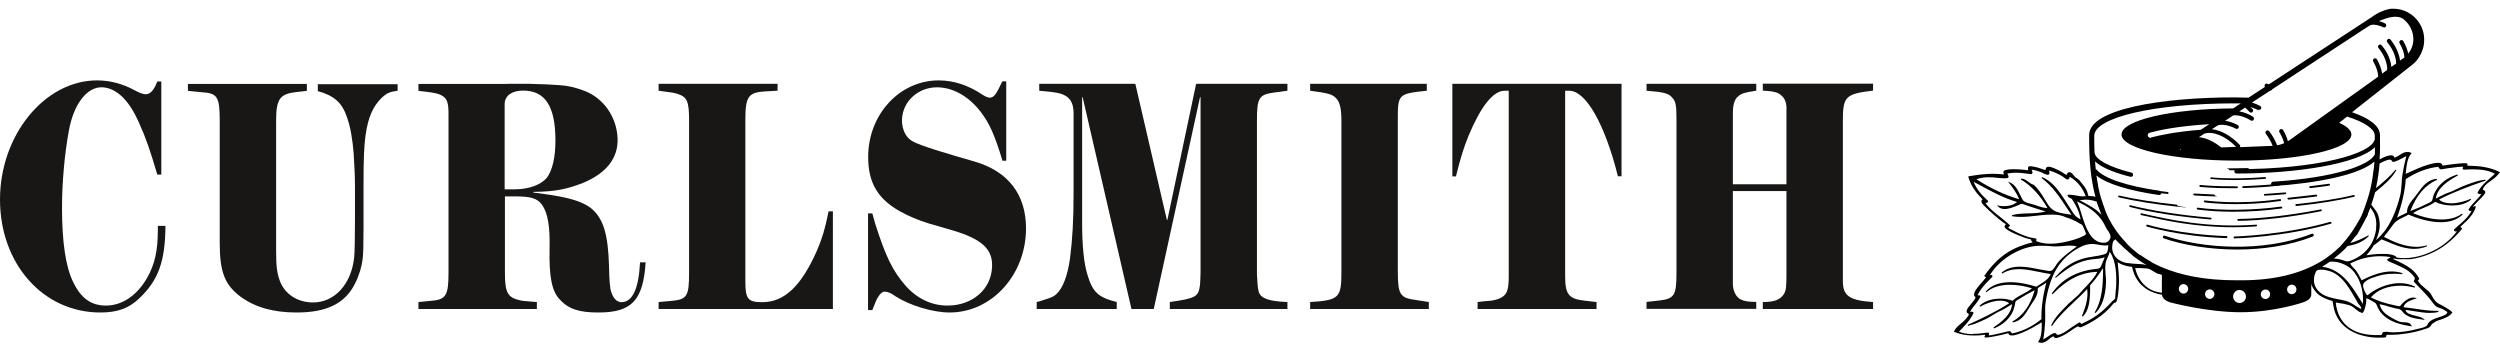 <svg width="192" height="27" viewBox="0 0 192 27" fill="none" xmlns="http://www.w3.org/2000/svg">
<g clip-path="url(#clip0_2451_4507)">
<path d="M172.673 8.065C172.611 8.002 172.509 8.012 172.447 8.075C172.386 8.148 172.396 8.253 172.468 8.305C172.57 8.399 172.673 8.493 172.765 8.597C172.796 8.628 172.837 8.649 172.878 8.649C172.919 8.649 172.96 8.639 172.991 8.608C173.053 8.545 173.063 8.441 172.991 8.378C172.889 8.263 172.776 8.159 172.673 8.065Z" fill="black"></path>
<path d="M174.141 6.842L174.233 6.926C174.233 6.926 174.305 6.968 174.336 6.968C174.377 6.968 174.428 6.947 174.459 6.915C174.52 6.853 174.51 6.748 174.459 6.686L174.377 6.613C174.315 6.55 174.284 6.529 174.171 6.446C174.099 6.393 173.997 6.414 173.946 6.487C173.894 6.56 173.915 6.665 173.987 6.717C174.079 6.78 174.099 6.801 174.151 6.853L174.141 6.842Z" fill="black"></path>
<path d="M171.246 13.077H171.39C171.811 13.077 172.232 13.077 172.642 13.056C172.683 13.056 172.714 13.024 172.714 12.983C172.714 12.941 172.683 12.91 172.642 12.91C172.18 12.92 171.718 12.931 171.246 12.931C170.774 12.931 171.175 12.962 171.175 13.004C171.175 13.045 171.205 13.077 171.246 13.077Z" fill="black"></path>
<path d="M168.71 16.011C168.71 16.011 168.731 16.084 168.772 16.095C169.573 16.199 170.527 16.262 171.513 16.262C172.744 16.262 174.048 16.178 175.218 16.011C175.259 16.011 175.279 15.97 175.279 15.928C175.279 15.886 175.238 15.865 175.197 15.865C173.083 16.158 170.568 16.189 168.782 15.949C168.741 15.949 168.71 15.97 168.7 16.011H168.71Z" fill="black"></path>
<path d="M162.676 15.072C162.676 15.072 162.676 15.145 162.727 15.155C163.836 15.427 165.488 15.688 167.161 15.865C168.834 16.043 167.223 15.834 167.233 15.803C167.233 15.761 167.212 15.73 167.171 15.719C165.498 15.542 163.856 15.281 162.758 15.02C162.717 15.02 162.686 15.03 162.676 15.072Z" fill="black"></path>
<path d="M173.863 14.967C173.863 14.967 173.894 15.03 173.935 15.03C174.459 14.998 174.982 14.967 175.516 14.915C175.557 14.915 175.588 14.873 175.577 14.841C175.577 14.8 175.547 14.768 175.506 14.779C174.982 14.821 174.448 14.862 173.935 14.894C173.894 14.894 173.863 14.925 173.874 14.967H173.863Z" fill="black"></path>
<path d="M168.506 15.009C169.009 15.04 169.522 15.072 170.025 15.082C170.528 15.092 170.097 15.051 170.097 15.009C170.097 14.967 170.066 14.936 170.025 14.936C169.522 14.915 169.019 14.894 168.516 14.863C168.475 14.863 168.444 14.894 168.444 14.925C168.444 14.967 168.475 14.999 168.506 14.999V15.009Z" fill="black"></path>
<path d="M171.831 16.889C171.831 16.889 171.862 16.962 171.903 16.962C173.668 16.941 175.926 16.68 178.256 16.221C178.297 16.221 178.318 16.179 178.308 16.137C178.308 16.095 178.267 16.074 178.226 16.085C175.906 16.534 173.658 16.795 171.893 16.816C171.852 16.816 171.821 16.847 171.821 16.889H171.831Z" fill="black"></path>
<path d="M169.779 16.857C169.779 16.857 169.85 16.826 169.85 16.795C169.85 16.753 169.83 16.721 169.789 16.721C167.438 16.523 165.18 16.168 163.61 15.761C163.569 15.761 163.538 15.771 163.528 15.813C163.528 15.855 163.528 15.886 163.579 15.896C165.16 16.314 167.428 16.659 169.789 16.857H169.779Z" fill="black"></path>
<path d="M173.278 17.39C173.278 17.39 173.35 17.349 173.34 17.317C173.34 17.276 173.309 17.244 173.268 17.255C169.532 17.526 166.555 16.858 164.585 16.409L164.462 16.377C164.462 16.377 164.39 16.398 164.379 16.43C164.379 16.471 164.4 16.503 164.431 16.513L164.554 16.544C166.217 16.921 168.588 17.453 171.533 17.453C172.098 17.453 172.673 17.432 173.278 17.39Z" fill="black"></path>
<path d="M177.538 17.954C173.802 19.437 169.07 19.071 166.247 18.1C166.186 18.079 166.135 18.11 166.114 18.173C166.093 18.236 166.114 18.288 166.186 18.309C167.674 18.821 169.696 19.165 171.821 19.165C173.771 19.165 175.814 18.873 177.63 18.163C177.682 18.142 177.712 18.079 177.692 18.017C177.671 17.964 177.61 17.933 177.548 17.954H177.538Z" fill="black"></path>
<path d="M169.819 13.745C169.819 13.745 170.446 13.829 171.585 13.829C172.221 13.829 173.022 13.808 173.966 13.735C174.007 13.735 174.038 13.693 174.028 13.662C174.028 13.62 173.987 13.589 173.956 13.599C171.308 13.808 169.85 13.62 169.83 13.62C169.789 13.62 169.758 13.641 169.748 13.683C169.748 13.725 169.768 13.756 169.809 13.766V13.745H169.819Z" fill="black"></path>
<path d="M152.473 25.734C152.473 25.734 152.391 25.839 152.412 25.88C152.432 25.922 152.483 25.922 152.524 25.922H152.586C152.75 25.901 152.925 25.88 153.14 25.839C153.469 25.776 153.807 25.703 154.126 25.619L154.239 25.588C154.239 25.588 154.259 25.661 154.29 25.692C154.331 25.745 154.413 25.765 154.516 25.765C154.741 25.765 155.131 25.64 155.624 25.41C155.901 25.285 156.158 25.128 156.415 24.982C156.548 24.909 156.671 24.826 156.805 24.753V24.993C156.805 25.431 156.784 25.891 156.548 26.225L156.517 26.267L156.568 26.288C156.64 26.308 156.712 26.329 156.774 26.329C157.01 26.329 157.195 26.183 157.379 26.037C157.482 25.953 157.585 25.87 157.698 25.818C157.728 25.901 157.8 25.953 157.893 25.964C158.077 25.964 158.519 25.734 158.683 25.64C158.796 25.567 158.909 25.494 159.011 25.421C159.196 25.296 159.381 25.16 159.576 25.066H159.596C159.596 25.066 159.637 25.076 159.658 25.097C159.678 25.118 159.709 25.139 159.761 25.139C159.802 25.139 159.843 25.128 159.904 25.097C160.12 25.003 160.335 24.899 160.53 24.784C160.931 24.564 161.3 24.303 161.618 24.032C161.783 23.896 161.937 23.739 162.08 23.593C162.101 23.572 162.132 23.531 162.162 23.489C162.234 23.395 162.357 23.238 162.44 23.238H162.481C162.481 23.238 162.676 23.238 162.737 21.703C162.758 21.296 162.665 20.419 162.635 20.137C162.727 20.199 162.891 20.293 163.117 20.366C163.404 20.46 163.651 20.492 163.733 20.492C163.753 20.554 163.805 20.721 163.825 20.805C164.123 21.808 164.913 22.455 166.042 22.633C166.073 22.946 166.34 23.102 166.648 23.217C166.648 23.217 169.47 23.98 172.088 23.98C174.705 23.98 176.891 23.217 176.891 23.217C177.22 23.092 177.507 22.935 177.507 22.591V21.797C177.548 21.964 177.651 22.204 177.938 22.507C178.068 22.646 178.253 22.772 178.493 22.883C178.79 23.029 179.057 23.092 179.139 23.113C179.139 23.175 179.191 23.363 179.201 23.468C179.488 25.285 181.202 25.933 182.711 25.933C182.845 25.933 182.978 25.933 183.111 25.922C183.245 25.922 183.265 25.87 183.265 25.797C183.265 25.765 183.265 25.745 183.306 25.713H183.696C184.004 25.713 184.312 25.682 184.61 25.64C185.185 25.567 185.688 25.452 186.16 25.296C186.18 25.296 186.201 25.285 186.232 25.275C186.304 25.254 186.375 25.222 186.447 25.201C186.683 25.108 186.724 24.951 186.724 24.951C186.909 24.721 187.268 24.606 187.268 24.606C187.73 24.46 187.966 24.335 188.028 24.293C188.141 24.22 188.243 24.136 188.326 24.021L188.346 24.001L188.326 23.98C188.326 23.98 188.295 23.938 188.285 23.927C188.12 23.771 187.628 23.499 187.494 23.426C187.309 23.343 187.145 23.249 187.012 23.092C186.93 22.998 186.868 22.894 186.806 22.779C186.735 22.643 186.653 22.497 186.519 22.371C186.437 22.298 186.355 22.225 186.273 22.163C186.16 22.069 186.047 21.975 185.934 21.87C185.831 21.766 185.749 21.661 185.688 21.546C185.688 21.536 185.708 21.515 185.729 21.505C185.76 21.473 185.79 21.452 185.79 21.4C185.79 21.369 185.79 21.348 185.76 21.327C185.626 21.087 185.431 20.857 185.195 20.669C184.815 20.366 184.364 20.157 183.933 19.959L183.789 19.896C183.789 19.896 183.83 19.865 183.861 19.855C183.933 19.865 184.025 19.886 184.117 19.907H185.154C186.067 19.761 186.878 19.447 187.587 18.967C187.946 18.727 188.295 18.434 188.623 18.09C188.777 17.933 188.931 17.766 189.075 17.588L189.095 17.567V17.547C189.095 17.547 189.034 17.494 189.003 17.474C188.972 17.453 188.962 17.453 188.962 17.421C189.044 17.338 189.126 17.254 189.208 17.181C189.229 17.16 189.26 17.129 189.301 17.098C189.352 17.045 189.414 16.993 189.485 16.92C189.619 16.784 190.05 16.314 190.142 15.876C190.142 15.876 190.163 15.771 189.968 15.876C189.968 15.876 189.845 15.918 190.05 15.729C190.05 15.729 190.276 15.479 190.378 15.385L190.419 15.343C190.686 15.072 190.922 14.842 190.861 14.706C190.82 14.623 190.758 14.591 190.717 14.581C190.697 14.581 190.676 14.57 190.676 14.56C190.676 14.56 190.676 14.518 190.738 14.414C190.82 14.278 190.922 14.163 191.087 14.038C191.169 13.975 191.261 13.912 191.343 13.85C191.487 13.756 191.62 13.651 191.743 13.526C191.836 13.432 192 13.223 192 13.223L191.959 13.202C191.384 12.931 190.779 12.784 190.163 12.753C189.845 12.743 189.485 12.722 189.485 12.722C189.568 12.555 189.424 12.534 189.352 12.534C189.188 12.534 189.003 12.544 188.787 12.565C188.428 12.597 188.069 12.649 187.72 12.701L187.587 12.722C187.587 12.722 187.566 12.628 187.535 12.597C187.484 12.534 187.381 12.503 187.238 12.503C187.063 12.503 186.724 12.555 186.098 12.774C185.79 12.889 185.493 13.025 185.205 13.15C185.062 13.223 184.908 13.286 184.754 13.348C184.754 13.265 184.774 13.171 184.784 13.087C184.836 12.617 184.897 12.137 185.185 11.792L185.216 11.751L185.164 11.73C185.072 11.688 184.979 11.667 184.887 11.667C184.661 11.667 184.466 11.792 184.271 11.918C184.148 11.991 184.035 12.074 183.902 12.116C183.881 12.022 183.809 11.928 183.635 11.928C183.389 11.928 183.06 12.085 182.896 12.168C182.896 12.168 182.803 12.221 182.752 12.252C182.793 11.563 182.793 10.988 182.783 10.623V10.383C182.783 9.662 181.952 9.077 180.638 8.618L185.287 4.952C185.493 4.795 185.647 4.597 185.78 4.399C185.985 4.075 186.088 3.741 186.129 3.553C186.252 2.926 186.15 2.247 185.749 1.683C185.308 1.057 184.589 0.67 183.83 0.67H183.666C183.614 0.67 183.625 0.67 183.625 0.67C183.409 0.702 182.947 0.796 182.403 1.14C181.859 1.485 182.28 1.224 182.28 1.224L182.239 1.255L172.683 7.5C172.324 7.5 171.975 7.479 171.616 7.479C166.052 7.479 160.448 8.367 160.448 10.362C160.448 11.072 160.448 11.98 160.551 12.983L160.571 13.192C160.643 13.818 160.756 14.466 160.931 15.124C160.879 15.113 160.818 15.082 160.766 15.072C160.715 15.072 160.664 15.061 160.602 15.061C160.448 15.061 160.356 15.051 160.356 14.967C160.335 14.81 160.284 14.654 160.192 14.497C160.11 14.351 159.997 14.215 159.894 14.09C159.822 14.006 159.74 13.912 159.678 13.818L159.483 13.672C159.483 13.672 159.432 13.662 159.371 13.599C159.35 13.578 159.33 13.557 159.299 13.516C159.206 13.39 159.073 13.223 158.939 13.223C158.919 13.223 158.898 13.223 158.878 13.234C158.786 13.255 158.755 13.328 158.734 13.38C158.734 13.411 158.714 13.432 158.703 13.432C158.703 13.432 158.673 13.432 158.621 13.39C158.467 13.286 158.303 13.181 158.139 13.098L158.088 13.077C157.913 12.983 157.554 12.805 157.328 12.805C157.164 12.805 157.123 12.91 157.123 12.973C157.123 13.046 157.082 13.046 157.051 13.046C157 13.046 156.928 13.014 156.866 12.993C156.835 12.983 156.794 12.962 156.763 12.952H156.743C156.599 12.899 156.435 12.847 156.281 12.816H156.24C156.168 12.795 156.045 12.764 155.942 12.764C155.84 12.764 155.778 12.795 155.758 12.858C155.737 12.92 155.758 12.983 155.758 13.025C155.758 13.046 155.758 13.066 155.758 13.066H155.686C155.686 13.066 155.614 13.066 155.573 13.056C155.378 13.014 154.711 12.993 154.598 12.993C154.536 12.993 154.464 12.993 154.403 13.004H154.362C154.095 13.035 153.859 13.066 153.859 13.213C153.859 13.265 153.879 13.307 153.89 13.338C153.89 13.359 153.91 13.38 153.91 13.39H153.807C153.571 13.359 153.315 13.348 153.058 13.348C152.524 13.348 151.95 13.411 151.211 13.537H151.17V13.589C151.375 14.341 151.868 14.925 152.258 15.301C152.206 15.343 152.175 15.395 152.175 15.458C152.175 15.604 152.329 15.75 152.453 15.865C152.483 15.886 152.504 15.918 152.524 15.938C152.73 16.137 152.945 16.346 153.171 16.534C153.387 16.722 153.612 16.91 153.848 17.087C153.848 17.098 153.879 17.108 153.91 17.119C153.982 17.16 154.054 17.212 154.033 17.254L154.002 17.296C154.002 17.296 153.951 17.348 153.951 17.39C153.951 17.442 153.931 17.588 154.741 17.954C154.834 17.996 155.306 18.194 155.552 18.278C155.696 18.319 155.84 18.361 155.983 18.392C155.983 18.486 156.035 18.518 156.066 18.56C156.086 18.581 156.107 18.591 156.117 18.612C155.973 18.643 155.84 18.685 155.706 18.716C155.624 18.748 155.101 18.915 154.895 19.009C154.454 19.207 154.044 19.447 153.684 19.75C153.376 20.001 153.079 20.304 152.791 20.659C152.668 20.815 152.535 20.983 152.412 21.16L152.391 21.181V21.202C152.391 21.202 152.453 21.254 152.483 21.264C152.514 21.275 152.524 21.285 152.524 21.306C152.453 21.39 152.391 21.473 152.319 21.557C152.299 21.578 152.278 21.609 152.247 21.64C152.032 21.881 151.57 22.382 151.611 22.653C151.611 22.716 151.642 22.758 151.693 22.789L151.714 22.82C151.734 22.925 151.529 23.165 151.354 23.374C151.272 23.478 151.19 23.572 151.129 23.656C151.087 23.719 150.944 23.98 151.129 24.063C151.129 24.063 151.252 24.105 151.18 24.23C151.18 24.23 150.954 24.544 150.831 24.648C150.759 24.711 150.687 24.784 150.605 24.846C150.4 25.014 150.184 25.191 150.071 25.452L150.051 25.494H150.092C150.533 25.672 150.995 25.755 151.457 25.765C151.662 25.765 151.929 25.765 152.032 25.755C152.165 25.745 152.299 25.724 152.432 25.703V25.724H152.483L152.473 25.734ZM162.501 22.163C162.481 22.445 162.46 22.716 162.44 22.935L162.224 23.134C162.224 23.134 162.203 23.155 162.183 23.175C162.111 23.259 162.039 23.332 161.967 23.405C161.783 23.593 161.608 23.76 161.423 23.917C160.982 24.293 160.5 24.585 159.997 24.805C159.976 24.805 159.966 24.826 159.945 24.836C159.915 24.857 159.884 24.878 159.853 24.878H159.832V24.857C159.832 24.857 159.771 24.763 159.709 24.763H159.689C159.473 24.888 159.268 25.024 159.073 25.16C159.073 25.16 159.011 25.201 158.97 25.233C158.755 25.39 158.293 25.713 158.046 25.713C157.964 25.713 157.934 25.672 157.923 25.651C157.923 25.619 157.882 25.578 157.81 25.578C157.656 25.578 157.39 25.765 157.143 25.933C157.061 25.995 156.979 26.047 156.917 26.079C157 25.609 157.051 25.128 157.071 24.669V24.105C157.071 23.813 157.051 23.52 157.102 23.228C157.256 22.215 157.523 21.4 157.893 20.732C158.303 20.011 158.95 19.395 159.72 18.998C160.058 18.821 160.366 18.737 160.664 18.737C160.736 18.737 160.797 18.737 160.869 18.748C160.961 18.758 161.044 18.779 161.136 18.789C161.31 18.821 161.485 18.852 161.659 18.852C161.752 18.852 161.834 18.852 161.916 18.831C161.916 19.019 161.875 19.416 161.731 19.479C161.557 19.562 161.362 19.593 161.177 19.635C161.064 19.656 160.951 19.677 160.849 19.688C160.52 19.74 160.192 19.792 159.863 19.896C159.134 20.126 158.478 20.565 157.934 21.191L157.831 21.275L157.872 21.337C157.872 21.337 157.923 21.306 157.954 21.285L157.985 21.254C158.488 20.847 158.981 20.46 159.576 20.21C159.935 20.064 160.305 19.959 160.664 19.917C160.736 19.917 160.808 19.907 160.879 19.896C161.136 19.875 161.403 19.855 161.639 19.75C161.588 19.917 161.516 20.084 161.444 20.241C161.413 20.304 161.393 20.366 161.362 20.439C161.31 20.565 161.218 20.627 161.095 20.638C160.972 20.648 160.859 20.659 160.746 20.68C160.274 20.742 159.832 20.868 159.432 21.035C158.673 21.358 158.026 21.881 157.574 22.549L157.636 22.601C158.744 21.452 159.832 20.909 161.074 20.878C160.91 21.244 160.633 21.546 160.366 21.839C160.284 21.933 160.192 22.027 160.099 22.121C160.038 22.194 159.966 22.256 159.904 22.33C159.863 22.371 159.822 22.424 159.781 22.465C159.73 22.528 159.678 22.591 159.627 22.643C159.576 22.695 158.95 23.249 158.95 23.249H158.929C158.868 23.311 158.816 23.374 158.755 23.437C158.293 23.896 157.81 24.377 157.523 24.993L157.595 25.034C158.057 24.356 158.662 23.781 159.247 23.228C159.596 22.894 159.966 22.559 160.294 22.194C160.407 22.925 160.14 23.645 159.894 24.272L159.956 24.314C160.448 23.844 160.489 23.071 160.52 22.445C160.52 22.351 160.52 22.256 160.52 22.163C160.52 22.079 160.52 21.995 160.52 21.912C160.654 21.766 160.777 21.609 160.9 21.463C161.126 21.17 161.331 20.878 161.516 20.586C161.516 21.776 161.475 23.019 160.869 23.99L160.931 24.042C161.423 23.562 161.701 22.779 161.742 21.713C161.742 21.505 161.742 21.285 161.711 21.087C161.69 20.805 161.659 20.512 161.711 20.231C161.731 20.064 161.803 19.907 161.875 19.75C161.937 19.614 161.998 19.479 162.029 19.332C162.542 20.105 162.563 21.15 162.511 22.163H162.501ZM159.863 16.44C159.75 16.074 159.637 15.729 159.504 15.468C160.264 15.813 161.136 16.314 161.608 17.223C162.08 18.131 161.834 17.609 161.834 17.609C161.834 17.641 161.865 17.662 161.885 17.693C162.008 17.891 162.152 18.142 162.06 18.33C161.957 18.539 161.803 18.643 161.588 18.643H161.567C160.561 18.643 160.181 17.463 159.853 16.429H159.863V16.44ZM163.384 20.21C162.953 20.137 162.593 19.928 162.398 19.625C162.224 19.364 162.173 19.05 162.245 18.706C162.275 18.549 162.327 18.476 162.398 18.434C162.429 18.393 162.46 18.382 162.46 18.382L162.83 18.768V18.748C162.901 18.821 162.973 18.894 163.045 18.967L163.897 19.719L164.441 20.105C164.585 20.189 164.718 20.283 164.872 20.366C164.79 20.345 164.698 20.314 164.605 20.304C164.451 20.283 164.287 20.272 164.133 20.272C163.887 20.251 163.63 20.241 163.384 20.199V20.21ZM162.717 18.633C162.717 18.633 162.747 18.664 162.758 18.685C162.768 18.706 162.727 18.654 162.727 18.633H162.717ZM166.032 22.486C165.745 22.445 165.478 22.382 165.252 22.277C164.616 21.975 164.164 21.379 163.979 20.586H164.338L164.893 20.617C165.088 20.648 165.262 20.753 165.437 20.868L165.498 20.909C165.601 20.972 165.724 21.035 165.857 21.056C165.97 21.076 165.981 21.076 166.032 21.139V22.486ZM167.695 22.549C167.5 22.549 167.335 22.382 167.335 22.183C167.335 21.985 167.5 21.818 167.695 21.818C167.89 21.818 168.054 21.985 168.054 22.183C168.054 22.382 167.89 22.549 167.695 22.549ZM172.488 22.768C172.488 22.831 172.488 22.894 172.457 22.956C172.385 23.144 172.211 23.27 171.995 23.27C171.78 23.27 171.605 23.134 171.534 22.946C171.513 22.894 171.503 22.831 171.503 22.768C171.503 22.591 171.595 22.434 171.739 22.34C171.811 22.288 171.903 22.267 171.995 22.267C172.088 22.267 172.19 22.298 172.262 22.351C172.396 22.445 172.488 22.591 172.488 22.768ZM174.346 22.601C174.346 22.685 174.315 22.768 174.264 22.831C174.202 22.915 174.1 22.967 173.987 22.967C173.905 22.967 173.822 22.935 173.761 22.883C173.679 22.82 173.627 22.716 173.627 22.601C173.627 22.455 173.72 22.319 173.843 22.267C173.884 22.246 173.935 22.236 173.987 22.236H174.058C174.223 22.267 174.346 22.413 174.346 22.591V22.601ZM169.707 22.956C169.511 22.956 169.347 22.789 169.347 22.591C169.347 22.392 169.511 22.225 169.707 22.225C169.902 22.225 170.066 22.392 170.066 22.591C170.066 22.789 169.902 22.956 169.707 22.956ZM175.998 22.591C175.896 22.591 175.814 22.549 175.752 22.486C175.69 22.424 175.649 22.33 175.649 22.225C175.649 22.027 175.814 21.86 176.009 21.86C176.204 21.86 176.368 22.027 176.368 22.225C176.368 22.424 176.204 22.591 176.009 22.591H175.998ZM178.821 22.8C178.369 22.664 178.01 22.392 177.836 22.037C177.682 21.734 177.671 21.39 177.795 21.024C177.887 20.763 177.979 20.711 178.215 20.711H178.256C178.482 20.711 178.698 20.753 178.903 20.815C179.232 20.92 179.55 21.118 179.827 21.4C180.248 21.818 180.545 22.34 180.843 22.852C180.925 22.998 181.007 23.134 181.089 23.28C181.12 23.322 181.151 23.363 181.192 23.416C181.284 23.52 181.367 23.614 181.336 23.729C181.161 23.656 181.007 23.552 180.864 23.457C180.638 23.311 180.402 23.165 180.104 23.092C179.94 23.05 179.765 23.019 179.601 22.988C179.344 22.935 179.067 22.883 178.811 22.8H178.821ZM181.859 18.09C181.449 18.309 180.987 18.539 180.494 18.664C180.617 18.518 180.73 18.361 180.843 18.215L181.048 17.985L181.315 17.494C181.459 17.244 181.592 16.993 181.715 16.742C181.798 16.628 181.849 16.513 181.869 16.387C181.931 16.241 181.993 16.095 182.044 15.949C182.157 16.095 182.27 16.262 182.352 16.44C182.372 16.492 182.393 16.544 182.403 16.596C182.403 16.638 182.434 16.68 182.444 16.722C182.496 16.962 182.516 17.223 182.485 17.494C182.485 17.536 182.485 17.578 182.485 17.62C182.434 17.975 182.321 18.34 182.157 18.643C182.157 18.664 182.126 18.695 182.116 18.716L182.075 18.789C181.746 19.322 181.223 19.75 180.607 19.99C180.474 20.043 180.381 20.074 180.279 20.074C180.217 20.074 180.155 20.064 180.083 20.032C179.919 19.97 179.745 19.928 179.56 19.886C179.447 19.865 179.344 19.865 179.242 19.855C179.55 19.614 179.847 19.364 180.125 19.082C180.186 19.019 180.227 18.956 180.289 18.894C180.823 18.81 181.469 18.612 181.931 18.121L181.88 18.058V18.09H181.859ZM178.913 20.105C178.985 20.095 179.067 20.095 179.129 20.095C179.642 20.095 180.237 20.335 180.597 20.68C181.233 21.296 181.562 22.34 181.469 23.343C181.397 23.228 181.325 23.113 181.254 22.998C180.515 21.808 179.806 20.69 178.339 20.481C178.544 20.366 178.729 20.241 178.924 20.105H178.913ZM183.83 20.231C184.025 20.314 184.23 20.408 184.425 20.502C184.733 20.648 184.959 20.794 185.133 20.962C185.236 21.056 185.339 21.16 185.411 21.264C185.482 21.358 185.462 21.421 185.411 21.515C185.411 21.536 185.39 21.567 185.38 21.588V21.63C185.503 21.755 185.626 21.891 185.749 22.016C186.098 22.371 186.458 22.747 186.765 23.155C186.786 23.186 186.817 23.217 186.837 23.249C186.909 23.343 186.971 23.426 187.073 23.52C187.197 23.604 187.34 23.645 187.443 23.677C187.515 23.698 187.597 23.739 187.669 23.781C187.699 23.802 187.72 23.813 187.741 23.823C187.771 23.844 187.802 23.854 187.823 23.875C187.874 23.907 187.915 23.927 187.956 23.959C187.956 24.147 187.689 24.241 187.361 24.345C186.981 24.471 186.54 24.606 186.416 24.961C186.365 25.097 185.996 25.191 185.79 25.233C185.739 25.243 185.698 25.254 185.657 25.264C185.38 25.337 185.092 25.4 184.815 25.442C184.466 25.494 184.117 25.525 183.768 25.525C183.738 25.525 183.686 25.525 183.614 25.515C183.501 25.504 183.368 25.483 183.245 25.483C183.122 25.483 182.968 25.494 182.957 25.598V25.63C182.947 25.692 182.906 25.724 182.845 25.734H182.372C182.136 25.734 181.911 25.703 181.705 25.672C181.243 25.598 180.843 25.452 180.515 25.233C179.868 24.826 179.468 24.115 179.386 23.238H179.447C179.56 23.259 179.673 23.28 179.786 23.301C179.899 23.301 180.135 23.363 180.289 23.405C180.535 23.437 180.73 23.593 180.925 23.75L180.987 23.802C181.089 23.886 181.202 23.969 181.346 24.011C181.377 24.011 181.397 24.021 181.408 24.032C181.51 24.063 181.613 23.719 181.613 23.719V23.698C181.685 23.468 181.767 23.175 181.715 22.915C181.869 22.935 182.013 23.029 182.147 23.102L182.218 23.144C182.218 23.144 182.27 23.175 182.29 23.186C182.434 23.27 182.485 23.29 182.547 23.468C182.67 23.792 182.865 24.074 183.132 24.293C183.686 24.763 184.435 24.94 185.154 25.055H185.236L185.195 24.993C185.072 24.763 184.846 24.763 184.641 24.753C184.579 24.753 184.518 24.753 184.456 24.742C184.261 24.721 184.056 24.606 183.871 24.512L183.799 24.471C183.317 24.209 182.896 23.948 182.752 23.363C182.999 23.405 183.245 23.478 183.481 23.552C183.553 23.572 183.635 23.593 183.707 23.614C183.881 23.666 184.035 23.698 184.169 23.719H184.21C184.323 23.75 184.415 23.813 184.487 23.907C184.815 24.377 185.472 24.46 185.985 24.533L186.232 24.575L186.139 24.491C186.006 24.366 185.77 24.314 185.513 24.251C185.164 24.168 184.795 24.084 184.743 23.802C184.959 23.823 185.174 23.865 185.39 23.896C185.79 23.959 186.201 24.032 186.601 24.032C186.848 24.032 187.063 24.011 187.268 23.959V23.875H187.135C186.611 23.875 186.078 23.802 185.554 23.719C185.236 23.677 184.908 23.625 184.589 23.593C184.692 23.217 185.082 23.082 185.431 22.967L185.616 22.904L185.493 22.873C185.441 22.852 185.38 22.852 185.328 22.852C185.072 22.852 184.815 23.019 184.651 23.165C184.538 23.259 184.446 23.353 184.364 23.468C184.343 23.499 184.302 23.52 184.251 23.52C184.189 23.52 184.117 23.499 184.056 23.478C184.015 23.478 183.984 23.457 183.953 23.457C183.163 23.301 182.588 23.102 182.085 22.841C182.557 22.267 183.378 21.943 184.353 21.943C184.723 21.943 185.103 21.995 185.441 22.09L185.472 22.016C185.133 21.839 184.743 21.745 184.312 21.745C183.953 21.745 183.573 21.808 183.183 21.933C182.845 22.048 182.526 22.194 182.229 22.382C182.085 22.465 181.972 22.559 181.859 22.653L181.818 22.674C181.767 22.674 181.715 22.559 181.674 22.497L181.654 22.465C181.479 22.131 181.438 21.891 181.541 21.745C181.695 21.536 181.993 21.411 182.239 21.317H182.27C182.762 21.118 183.255 21.024 183.84 21.024C184.045 21.024 184.251 21.035 184.487 21.056L184.507 20.983C184.24 20.889 183.953 20.847 183.666 20.847C182.855 20.847 182.054 21.191 181.367 21.526C181.346 21.463 181.295 21.39 181.254 21.306C181.202 21.223 181.151 21.129 181.12 21.056C180.946 20.753 180.823 20.648 180.823 20.648C180.699 20.523 180.576 20.387 180.494 20.241C181.202 19.865 182.003 19.677 182.803 19.677C183.07 19.677 183.327 19.698 183.584 19.74C183.563 19.792 183.512 19.823 183.44 19.855C183.378 19.886 183.337 19.907 183.337 19.959C183.337 20.011 183.389 20.053 183.553 20.116C183.625 20.147 183.696 20.178 183.768 20.21L183.83 20.231ZM187.258 12.795C187.33 12.941 187.371 13.004 187.484 13.004C187.525 13.004 187.576 13.004 187.648 12.983C187.771 12.962 187.894 12.941 188.007 12.92C188.284 12.879 188.531 12.847 188.757 12.826H188.787C188.839 12.826 188.972 12.805 189.075 12.805H189.177C189.147 12.879 189.116 12.931 189.136 12.983C189.157 13.025 189.219 13.025 189.26 13.025H189.29C189.526 13.014 189.711 13.004 189.896 13.004C190.645 13.004 191.189 13.108 191.61 13.348C191.518 13.432 191.425 13.505 191.343 13.589C191.128 13.777 190.902 13.965 190.707 14.184C190.532 14.372 190.389 14.57 190.286 14.769C190.183 14.967 190.286 14.79 190.286 14.79C190.286 14.842 190.327 14.905 190.46 14.905H190.563C190.43 15.113 190.265 15.28 190.091 15.458C190.04 15.51 189.988 15.562 189.947 15.615C189.834 15.729 189.701 15.886 189.588 16.074V16.116C189.619 16.179 189.66 16.2 189.721 16.2C189.752 16.2 189.793 16.2 189.824 16.179C189.619 16.586 189.29 16.899 188.993 17.16C188.921 17.223 188.859 17.275 188.787 17.338C188.685 17.432 188.572 17.526 188.469 17.62V17.651C188.469 17.651 188.469 17.724 188.5 17.745C188.521 17.766 188.541 17.776 188.582 17.776C188.613 17.776 188.654 17.766 188.695 17.756C187.966 18.779 186.642 19.562 185.298 19.771C185.092 19.802 184.887 19.823 184.672 19.823C184.477 19.823 184.271 19.813 184.056 19.782V19.761C184.056 19.761 184.004 19.677 183.881 19.625C183.696 19.552 183.471 19.51 183.194 19.5H182.916C182.496 19.5 182.075 19.552 181.736 19.604C181.941 19.385 182.136 19.124 182.301 18.842C182.393 18.779 182.506 18.695 182.619 18.612C182.711 18.539 182.803 18.466 182.886 18.382C182.968 18.413 183.05 18.445 183.142 18.476C183.255 18.528 183.378 18.57 183.491 18.622C183.563 18.654 183.635 18.685 183.717 18.716C184.374 18.988 184.908 19.113 185.4 19.113C185.749 19.113 186.078 19.05 186.396 18.915L186.375 18.842C186.119 18.915 185.852 18.956 185.575 18.956C184.682 18.956 183.82 18.57 183.091 18.194C183.152 18.079 183.235 17.975 183.327 17.881L183.758 17.296C183.953 16.993 184.292 16.816 184.63 16.659C184.743 16.607 184.867 16.544 184.969 16.481C185.606 16.753 186.55 17.066 187.453 17.066C188.161 17.066 188.736 16.868 189.136 16.471L189.085 16.408C188.675 16.711 188.141 16.857 187.515 16.857C186.632 16.857 185.78 16.565 185.318 16.377C185.565 16.2 185.842 16.085 186.119 15.97C186.232 15.918 186.355 15.876 186.468 15.823C186.632 15.75 186.837 15.646 187.022 15.5C187.176 15.583 187.35 15.646 187.545 15.688C187.802 15.75 188.079 15.782 188.346 15.782C188.746 15.782 189.331 15.709 189.783 15.333L189.742 15.27C189.383 15.437 188.787 15.615 188.243 15.615C187.843 15.615 187.525 15.521 187.32 15.322C188.397 14.769 189.526 14.341 190.892 13.871L190.871 13.797C190.358 13.85 189.875 14.027 189.403 14.205C189.188 14.278 188.675 14.518 188.48 14.612C188.356 14.685 188.182 14.748 188.048 14.79C187.956 14.821 187.864 14.852 187.802 14.884C187.556 14.998 187.299 15.124 187.063 15.26C187.197 14.403 188.007 13.892 188.767 13.474L188.736 13.401C187.966 13.62 187.34 14.1 187.022 14.727C186.919 14.915 186.848 15.124 186.806 15.343C186.776 15.479 186.622 15.552 186.468 15.615C186.427 15.636 186.396 15.646 186.355 15.667C185.996 15.855 185.585 16.032 185.113 16.21C185.565 15.009 186.262 14.205 187.166 13.808L187.145 13.735C186.447 13.787 186.067 14.299 185.708 14.79C185.616 14.915 185.523 15.051 185.421 15.166L185.39 15.207C185.164 15.479 184.938 15.761 184.867 16.126V16.231C184.867 16.304 184.867 16.325 184.784 16.367C184.702 16.408 184.63 16.44 184.548 16.481L184.477 16.513C184.343 16.575 184.21 16.638 184.097 16.711C184.487 15.625 184.702 14.654 184.764 13.756C185.565 13.223 186.416 12.899 187.289 12.805H187.268L187.258 12.795ZM183.974 13.035C183.532 13.568 183.019 14.006 182.475 14.445C182.619 13.766 182.711 13.129 182.752 12.555C182.988 12.43 183.327 12.262 183.532 12.262C183.645 12.262 183.676 12.315 183.686 12.346C183.686 12.388 183.738 12.43 183.82 12.43C183.984 12.43 184.282 12.262 184.538 12.127C184.641 12.074 184.733 12.022 184.805 11.991C184.672 12.492 184.569 12.993 184.497 13.484C184.466 13.683 184.456 13.892 184.446 14.09C184.425 14.393 184.405 14.716 184.333 15.019C184.066 16.085 183.707 16.93 183.245 17.599C183.029 17.902 182.773 18.194 182.475 18.445C182.619 18.121 182.721 17.797 182.752 17.494C182.803 17.004 182.68 16.628 182.608 16.429C182.578 16.367 182.547 16.304 182.506 16.241C182.424 16.116 182.331 16.001 182.249 15.897C182.208 15.834 182.157 15.782 182.116 15.719C182.167 15.573 182.208 15.427 182.259 15.28L182.393 14.831C182.393 14.831 182.393 14.8 182.393 14.779C182.454 14.727 182.516 14.675 182.578 14.623C183.122 14.174 183.676 13.714 184.035 13.077L183.974 13.035ZM173.432 8.419C173.432 8.419 173.484 8.44 173.504 8.44C173.566 8.44 173.617 8.409 173.648 8.357C173.689 8.273 173.648 8.179 173.576 8.137C173.371 8.022 173.155 7.939 172.95 7.876L181.88 2.028C181.941 1.986 182.013 1.955 182.075 1.924C182.331 1.85 182.67 1.924 183.029 2.091C183.05 2.091 183.081 2.112 183.101 2.112C183.163 2.112 183.214 2.08 183.245 2.018C183.286 1.934 183.245 1.84 183.173 1.798C183.009 1.715 182.855 1.652 182.701 1.621C183.45 1.297 184.158 1.14 184.579 1.464C185.452 2.153 185.585 3.354 184.949 4.117C184.887 3.803 184.764 3.48 184.569 3.156C184.528 3.072 184.425 3.051 184.343 3.104C184.271 3.156 184.24 3.25 184.292 3.333C184.518 3.699 184.641 4.075 184.661 4.409L184.312 4.66V4.566C184.23 4.054 183.974 3.521 183.594 3.041C183.532 2.968 183.43 2.957 183.368 3.02C183.296 3.083 183.286 3.177 183.347 3.25C183.696 3.678 183.933 4.169 184.004 4.618C184.004 4.712 184.025 4.795 184.025 4.879L183.655 5.14C183.614 4.618 183.368 4.023 182.916 3.48C182.855 3.407 182.762 3.396 182.691 3.459C182.619 3.521 182.608 3.615 182.67 3.688C183.122 4.242 183.358 4.879 183.337 5.37L182.947 5.652C182.896 5.307 182.762 4.931 182.547 4.555C182.506 4.482 182.403 4.451 182.321 4.503C182.249 4.545 182.218 4.649 182.27 4.733C182.506 5.13 182.629 5.537 182.65 5.882L175.916 10.706C175.855 10.748 175.783 10.8 175.711 10.842C175.629 10.56 175.516 10.268 175.341 9.986C175.29 9.913 175.198 9.881 175.116 9.934C175.044 9.986 175.013 10.08 175.064 10.163C175.239 10.445 175.352 10.727 175.424 10.999C175.27 11.061 175.095 11.124 174.88 11.155C174.746 10.79 174.541 10.424 174.274 10.08C174.223 10.007 174.12 9.996 174.048 10.048C173.976 10.101 173.966 10.205 174.017 10.278C174.243 10.571 174.418 10.884 174.541 11.197C174.49 11.197 174.438 11.197 174.377 11.208L172.036 11.302C172.057 11.239 172.057 11.176 172.016 11.134C171.338 10.414 170.548 9.996 169.871 9.923L170.343 9.62C170.712 9.526 171.195 9.62 171.708 9.881C171.729 9.892 171.759 9.902 171.78 9.902C171.841 9.902 171.893 9.871 171.924 9.819C171.965 9.735 171.924 9.641 171.852 9.599C171.513 9.422 171.185 9.317 170.887 9.276L171.523 8.858C171.913 8.827 172.385 8.962 172.868 9.255C172.899 9.276 172.919 9.276 172.95 9.276C173.001 9.276 173.053 9.244 173.083 9.192C173.124 9.119 173.104 9.015 173.032 8.962C172.673 8.743 172.314 8.607 171.975 8.555L172.57 8.169C172.837 8.21 173.135 8.304 173.432 8.461V8.419ZM165.19 10.581H165.139C165.057 10.581 164.975 10.518 164.954 10.435C164.923 10.33 164.985 10.226 165.088 10.195C165.847 9.986 167.356 9.672 169.676 9.537L169.019 9.965C167.12 10.111 165.868 10.383 165.201 10.56V10.581H165.19ZM167.51 11.5C167.51 11.5 167.448 11.5 167.418 11.49L167.5 11.437C167.5 11.437 167.5 11.479 167.5 11.5H167.51ZM169.286 10.268C169.932 10.048 170.918 10.435 171.739 11.281L170.589 11.322C170.179 10.988 169.737 10.738 169.296 10.612C169.152 10.571 169.009 10.55 168.875 10.539L169.286 10.268ZM160.9 12.398C161.475 12.941 162.614 13.328 163.62 13.578H163.661C163.733 13.578 163.805 13.537 163.815 13.453C163.835 13.369 163.784 13.275 163.692 13.255C161.978 12.826 160.941 12.262 160.859 11.73C160.838 11.249 160.838 10.811 160.838 10.435C160.838 9.015 165.478 7.939 171.616 7.939H172.098L171.503 8.325C166.75 8.357 162.932 9.234 162.932 10.33C162.932 11.427 166.884 12.335 171.759 12.335C176.635 12.335 180.586 11.437 180.586 10.33C180.586 10.007 180.248 9.704 179.652 9.432L180.258 8.952C181.623 9.39 182.383 9.913 182.383 10.424V10.685C182.188 11.813 177.979 12.993 171.759 12.993C171.667 12.993 171.595 13.066 171.595 13.161C171.595 13.255 171.667 13.328 171.759 13.328C176.378 13.328 181.12 12.586 182.393 11.302C182.393 11.458 182.393 11.646 182.393 11.834C182.054 12.67 179.334 13.651 174.572 13.954C174.479 13.954 174.418 14.038 174.418 14.132C174.418 14.215 174.49 14.288 174.582 14.288C177.897 14.079 181.233 13.432 182.352 12.409C182.352 12.534 182.331 12.67 182.321 12.816C182.321 12.868 182.321 12.92 182.301 12.973C182.28 13.15 182.239 13.453 182.198 13.724C182.157 13.996 182.198 13.756 182.198 13.756C182.177 13.86 182.157 13.965 182.136 14.079C182.023 14.675 181.849 15.291 181.613 15.918C181.377 16.544 181.418 16.523 180.946 17.306C180.792 17.567 180.617 17.829 180.422 18.09C180.268 18.299 180.104 18.497 179.919 18.706C179.735 18.915 179.847 18.789 179.817 18.831C179.786 18.863 179.755 18.883 179.735 18.915C179.303 19.343 178.831 19.719 178.308 20.043C176.707 21.024 174.644 21.526 172.16 21.526H171.739C169.327 21.526 167.459 21.139 166.001 20.512C165.96 20.492 165.929 20.481 165.888 20.46C165.652 20.356 165.426 20.241 165.211 20.126H165.242C164.934 19.959 164.646 19.771 164.379 19.583C164.359 19.583 164.349 19.583 164.328 19.573C163.948 19.291 163.599 18.988 163.302 18.674H163.322C161.978 17.306 161.608 15.938 161.608 15.938C161.526 15.729 161.464 15.521 161.393 15.312C161.3 15.051 161.208 14.643 161.146 14.341C161.085 14.038 161.146 14.309 161.146 14.288C161.115 14.132 161.095 14.017 161.085 13.975C161.054 13.808 161.023 13.641 161.003 13.474C161.772 14.111 163.445 14.633 165.806 14.978H165.827C165.909 14.978 165.97 14.915 165.991 14.842C165.991 14.748 165.94 14.664 165.857 14.654C163.333 14.288 161.567 13.693 161.013 13.025C160.992 13.004 160.972 13.004 160.951 12.993C160.931 12.795 160.91 12.597 160.9 12.398ZM161.023 15.468C161.023 15.468 161.054 15.562 161.064 15.615L161.29 16.231C161.321 16.325 161.362 16.419 161.403 16.513C160.972 16.032 160.387 15.729 159.822 15.437L159.709 15.385C159.874 15.354 160.038 15.333 160.212 15.333C160.489 15.333 160.766 15.395 161.033 15.489V15.468H161.023ZM152.76 13.62H153.048C153.048 13.62 153.14 13.62 153.212 13.641C153.407 13.662 153.715 13.693 153.941 13.693C154.167 13.693 154.259 13.662 154.259 13.589C154.259 13.516 154.228 13.453 154.197 13.401C154.197 13.38 154.167 13.348 154.167 13.338C154.167 13.338 154.167 13.317 154.28 13.307C154.454 13.286 154.639 13.265 154.813 13.265H154.854C155.152 13.265 155.46 13.307 155.758 13.348C155.829 13.348 155.994 13.38 155.994 13.38C155.994 13.38 156.076 13.338 156.086 13.296C156.107 13.244 156.086 13.192 156.066 13.14C156.045 13.098 156.035 13.056 156.035 13.035C156.24 13.056 156.456 13.108 156.702 13.202C156.722 13.202 156.763 13.234 156.815 13.255C156.959 13.328 157.143 13.422 157.266 13.422C157.307 13.422 157.338 13.411 157.359 13.39C157.42 13.328 157.4 13.244 157.379 13.181C157.379 13.15 157.359 13.119 157.379 13.098C157.728 13.192 158.067 13.348 158.385 13.537C158.406 13.547 158.437 13.568 158.467 13.599C158.57 13.683 158.703 13.787 158.796 13.787C158.816 13.787 158.837 13.787 158.857 13.766C158.909 13.724 158.929 13.672 158.939 13.63L158.96 13.589C158.96 13.589 158.981 13.589 159.032 13.62C159.566 13.954 159.956 14.456 160.181 15.061C160.11 15.072 160.038 15.082 159.956 15.082C159.791 15.082 159.627 15.051 159.473 15.019C159.309 14.988 159.145 14.957 158.981 14.957H158.786V15.009C158.827 15.145 158.929 15.187 159.022 15.228C159.063 15.249 159.104 15.26 159.124 15.28C159.217 15.437 159.309 15.594 159.401 15.75C159.607 16.126 159.73 16.481 159.791 16.847C159.75 16.826 159.709 16.805 159.678 16.784C159.596 16.742 159.535 16.701 159.422 16.607L159.381 16.565C159.381 16.565 159.34 16.523 159.33 16.502C159.33 16.502 159.309 16.481 159.288 16.45C159.227 16.367 159.176 16.294 159.124 16.21C159.032 16.074 158.939 15.928 158.857 15.792L158.765 15.646C158.621 15.416 158.467 15.176 158.313 14.957C157.985 14.476 157.513 13.892 156.835 13.599L156.794 13.672C157.646 14.299 158.242 15.218 158.816 16.095C158.909 16.231 158.991 16.356 159.083 16.492C158.981 16.471 158.868 16.461 158.755 16.44C158.375 16.387 157.975 16.325 157.677 16.126C157.42 15.949 157.277 15.709 157.123 15.448C157.092 15.395 157.061 15.333 157.02 15.28C156.784 14.894 156.527 14.487 156.178 14.184C156.024 14.153 155.912 14.059 155.778 13.965C155.614 13.839 155.45 13.714 155.224 13.714L155.203 13.787C156.014 14.268 156.712 15.03 157.246 15.98C156.917 15.97 156.599 15.855 156.281 15.74C156.199 15.709 156.107 15.688 155.994 15.656C155.737 15.594 155.45 15.521 155.347 15.354C155.275 15.239 155.224 15.113 155.152 14.978C154.957 14.581 154.762 14.174 154.351 14.006L154.218 13.954L154.31 14.069C154.577 14.414 154.885 14.821 155.07 15.301C153.992 14.988 152.914 14.487 151.785 13.766C152.083 13.662 152.401 13.61 152.781 13.61H152.771L152.76 13.62ZM155.983 18.257C155.737 18.194 155.48 18.111 155.224 17.996C155.008 17.902 154.783 17.797 154.516 17.651C154.485 17.63 154.454 17.62 154.423 17.609C154.341 17.567 154.249 17.515 154.239 17.484C154.239 17.463 154.239 17.432 154.341 17.359L154.382 17.327L154.351 17.296C154.115 17.056 153.838 16.847 153.582 16.638C153.192 16.335 152.781 16.012 152.483 15.594C152.565 15.594 152.668 15.562 152.689 15.458V15.437C152.175 14.957 151.785 14.529 151.58 13.965C151.765 14.059 151.95 14.163 152.124 14.257C153.007 14.737 153.92 15.228 154.906 15.51C154.68 15.719 154.321 15.834 153.9 15.834C153.756 15.834 153.623 15.823 153.489 15.792L153.366 15.771L153.458 15.865C153.582 15.991 153.746 16.053 153.961 16.053C154.31 16.053 154.721 15.876 154.988 15.761L155.049 15.74C155.049 15.74 155.09 15.719 155.111 15.709C155.173 15.677 155.214 15.656 155.265 15.656C155.296 15.656 155.327 15.656 155.368 15.677C155.573 15.75 155.778 15.813 155.983 15.886C156.353 16.012 156.733 16.126 157.112 16.241C156.681 16.356 156.23 16.377 155.799 16.387C155.378 16.398 154.947 16.408 154.526 16.523V16.607C154.731 16.638 154.947 16.659 155.193 16.659C155.573 16.659 155.963 16.617 156.343 16.575C156.497 16.555 156.651 16.544 156.805 16.523C157.051 16.502 157.318 16.481 157.595 16.481C158.036 16.481 158.375 16.544 158.662 16.69C158.775 16.722 159.124 16.837 159.258 16.92C159.371 16.962 159.483 17.024 159.586 17.087C159.668 17.139 159.761 17.192 159.853 17.233C159.945 17.275 160.027 17.484 160.089 17.651C160.12 17.724 160.14 17.787 160.171 17.839C160.222 17.944 160.202 18.017 160.11 18.069C160.027 18.111 159.935 18.152 159.853 18.194C159.648 18.288 159.422 18.372 159.196 18.434C158.765 18.56 158.118 18.716 157.472 18.716C157.051 18.716 156.692 18.654 156.384 18.518V18.466C156.384 18.466 156.415 18.372 156.384 18.34V18.319H156.353C156.23 18.299 156.117 18.278 155.994 18.246L155.983 18.257ZM151.539 25.661C151.108 25.661 150.749 25.598 150.451 25.473C150.523 25.39 150.605 25.306 150.677 25.233C150.79 25.118 150.903 24.993 151.016 24.867C151.18 24.69 151.365 24.408 151.385 24.377C151.457 24.272 151.508 24.157 151.56 24.053C151.611 23.948 151.56 24.032 151.56 24.032C151.56 23.99 151.519 23.938 151.416 23.938C151.375 23.938 151.324 23.938 151.293 23.959C151.395 23.76 151.539 23.583 151.683 23.405C151.724 23.353 151.765 23.301 151.806 23.249C151.898 23.134 152.011 22.967 152.104 22.789V22.747C152.104 22.747 152.032 22.674 151.98 22.674C151.939 22.674 151.909 22.685 151.878 22.695C152.032 22.309 152.309 21.985 152.565 21.713C152.627 21.651 152.678 21.588 152.74 21.536C152.832 21.442 152.925 21.348 153.017 21.254V21.223C153.017 21.118 152.945 21.118 152.914 21.118C152.884 21.118 152.843 21.129 152.812 21.15C153.407 20.137 154.567 19.301 155.799 18.988C156.117 18.904 156.435 18.873 156.805 18.873C157.102 18.873 157.41 18.894 157.718 18.925H157.934C158.108 18.925 158.293 18.904 158.467 18.894C158.642 18.873 158.827 18.863 159.001 18.863C159.196 18.863 159.36 18.883 159.504 18.925C159.432 18.977 159.36 19.03 159.288 19.082C158.981 19.312 158.652 19.552 158.365 19.823C158.283 19.907 158.211 19.98 158.139 20.053C158.077 20.116 158.016 20.189 157.964 20.262C157.882 20.429 157.759 20.575 157.646 20.721L157.626 20.742C157.626 20.742 157.523 20.815 157.431 20.815C157.359 20.815 157.277 20.794 157.195 20.784C157.154 20.784 157.123 20.774 157.092 20.763C156.866 20.732 156.651 20.69 156.435 20.648C156.271 20.617 156.107 20.586 155.932 20.554C155.614 20.502 155.357 20.481 155.121 20.481C154.536 20.481 154.074 20.627 153.715 20.951L153.766 21.014C154.126 20.784 154.557 20.669 155.07 20.669C155.583 20.669 156.107 20.784 156.63 20.889C156.928 20.951 157.215 21.014 157.492 21.045C157.359 21.411 157.02 21.619 156.692 21.828C156.589 21.891 156.486 21.954 156.384 22.016C155.881 21.86 155.131 21.672 154.392 21.672C153.551 21.672 152.914 21.912 152.504 22.392L152.555 22.445C152.986 22.069 153.592 21.87 154.362 21.87C154.885 21.87 155.491 21.964 156.055 22.142C155.85 22.319 155.593 22.455 155.357 22.58C155.255 22.633 155.152 22.695 155.049 22.747C154.906 22.831 154.721 22.946 154.567 23.102C154.413 23.04 154.249 22.998 154.064 22.967C153.91 22.946 153.756 22.935 153.602 22.935C153.222 22.935 152.514 23.009 152.021 23.489L152.073 23.552C152.442 23.343 153.068 23.092 153.623 23.092C153.91 23.092 154.136 23.155 154.31 23.29C153.253 23.969 152.104 24.502 151.118 24.951L151.139 25.024L151.642 24.878C151.919 24.773 152.196 24.648 152.463 24.523C152.524 24.491 152.576 24.471 152.637 24.439L153.274 24.063C153.387 23.99 153.53 23.917 153.653 23.865C153.736 23.823 153.818 23.792 153.869 23.76C154.085 23.635 154.31 23.499 154.526 23.353C154.464 24.157 153.756 24.7 153.099 25.149L153.14 25.222C153.838 24.951 154.372 24.45 154.618 23.844C154.69 23.656 154.741 23.457 154.772 23.249C154.772 23.123 154.926 23.04 155.06 22.967C155.09 22.946 155.131 22.925 155.162 22.904C155.48 22.706 155.84 22.497 156.261 22.288C155.942 23.437 155.368 24.251 154.557 24.69L154.577 24.763C155.224 24.659 155.532 24.147 155.829 23.656C155.901 23.531 155.983 23.405 156.066 23.28L156.096 23.238C156.281 22.967 156.476 22.685 156.497 22.33V22.225C156.497 22.163 156.497 22.142 156.558 22.09C156.63 22.048 156.692 22.006 156.763 21.964L156.825 21.922C156.948 21.849 157.061 21.787 157.154 21.713C156.887 22.747 156.763 23.666 156.784 24.512C156.086 25.076 155.327 25.452 154.516 25.609C154.444 25.483 154.403 25.431 154.31 25.431C154.269 25.431 154.218 25.442 154.136 25.463C154.023 25.494 153.92 25.525 153.807 25.546C153.551 25.609 153.325 25.661 153.12 25.703H153.099C153.038 25.724 152.873 25.755 152.771 25.755H152.73C152.761 25.682 152.781 25.63 152.75 25.588C152.73 25.546 152.678 25.546 152.658 25.546H152.596C152.278 25.598 151.898 25.64 151.508 25.64L151.529 25.661H151.539Z" fill="black"></path>
<path d="M171.718 15.677C172.662 15.677 173.832 15.625 175.125 15.437C175.167 15.437 175.187 15.395 175.187 15.354C175.187 15.312 175.146 15.291 175.105 15.291C171.861 15.761 169.357 15.395 169.337 15.395C169.295 15.395 169.265 15.416 169.254 15.458C169.254 15.5 169.275 15.531 169.316 15.542C169.316 15.542 170.26 15.677 171.728 15.677H171.718Z" fill="black"></path>
<path d="M168.967 14.351C168.967 14.351 169.768 14.456 171.503 14.456H171.8C171.8 14.456 171.872 14.424 171.872 14.383C171.872 14.341 171.841 14.309 171.8 14.309C169.881 14.32 168.998 14.205 168.988 14.205C168.947 14.205 168.916 14.226 168.906 14.268C168.906 14.309 168.926 14.341 168.967 14.351Z" fill="black"></path>
<path d="M172.201 14.372C172.201 14.372 172.231 14.445 172.273 14.445C172.314 14.445 173.966 14.393 175.023 14.257C175.064 14.257 175.085 14.215 175.085 14.174C175.085 14.132 175.044 14.111 175.003 14.111C173.956 14.236 172.283 14.299 172.273 14.299C172.231 14.299 172.201 14.33 172.201 14.372Z" fill="black"></path>
<path d="M163.938 14.445C163.938 14.445 163.938 14.518 163.989 14.528C164.708 14.716 166.401 14.894 166.473 14.894C166.545 14.894 166.535 14.863 166.545 14.831C166.545 14.79 166.525 14.758 166.483 14.748C166.463 14.748 164.739 14.56 164.02 14.382C163.979 14.382 163.948 14.393 163.938 14.434V14.445Z" fill="black"></path>
<path d="M176.286 15.761C176.286 15.761 176.316 15.823 176.358 15.823C178.031 15.646 179.683 15.385 180.792 15.113C180.833 15.113 180.853 15.061 180.843 15.03C180.843 14.988 180.792 14.967 180.761 14.977C179.663 15.249 178.01 15.51 176.347 15.677C176.306 15.677 176.275 15.719 176.286 15.761Z" fill="black"></path>
<path d="M177.435 14.445C177.435 14.445 178.4 14.341 178.882 14.257C178.923 14.257 178.944 14.215 178.944 14.174C178.944 14.132 178.903 14.111 178.862 14.111C178.379 14.184 177.425 14.299 177.415 14.299C177.374 14.299 177.353 14.341 177.353 14.382C177.353 14.424 177.384 14.445 177.425 14.445H177.435Z" fill="black"></path>
<path d="M175.762 15.333C176.583 15.26 177.887 15.092 177.897 15.092C177.938 15.092 177.959 15.051 177.959 15.009C177.959 14.967 177.918 14.946 177.877 14.946C177.877 14.946 176.563 15.103 175.742 15.187C175.701 15.187 175.67 15.228 175.68 15.26C175.68 15.301 175.711 15.322 175.752 15.322L175.762 15.333Z" fill="black"></path>
<path d="M171 18.278C171 18.278 171.072 18.247 171.072 18.205C171.072 18.163 171.041 18.132 171 18.132C167.448 18.017 164.954 17.265 164.923 17.255C164.882 17.244 164.852 17.255 164.831 17.307C164.831 17.349 164.831 17.38 164.882 17.401C164.903 17.401 167.428 18.174 170.99 18.288L171 18.278Z" fill="black"></path>
<path d="M178.975 17.035C175.352 18.069 171.647 18.163 171.606 18.163C171.564 18.163 171.534 18.194 171.534 18.236C171.534 18.277 171.564 18.309 171.606 18.309C171.647 18.309 175.362 18.225 179.006 17.181C179.047 17.17 179.068 17.129 179.057 17.097C179.057 17.056 179.006 17.035 178.975 17.045V17.035Z" fill="black"></path>
<path d="M12.389 13.411H12.081C11.537 11.573 11.239 10.675 10.695 9.474C9.936 7.719 8.981 6.79 7.903 6.706C6.713 6.623 5.656 7.96 5.286 10.059C4.958 11.813 4.763 14.048 4.763 15.938C4.763 18.57 5.04 20.46 5.604 21.63C6.21 22.904 6.99 23.468 8.139 23.468C9.371 23.468 10.521 22.695 11.301 21.337C11.886 20.303 12.122 19.238 12.122 17.693V17.348H12.707C12.686 20.084 12.163 21.525 10.695 22.914C9.895 23.687 9.002 24 7.708 24C3.315 24 0 20.272 0 15.322C0 10.372 3.438 6.174 7.452 6.174C8.447 6.174 9.422 6.435 10.305 6.915C10.675 7.124 11.003 7.239 11.188 7.239C11.537 7.239 11.814 6.947 12.081 6.257H12.389V13.411Z" fill="#181716"></path>
<path d="M30.536 6.435V6.968C29.93 7.051 29.694 7.156 29.325 7.5C28.627 8.19 28.268 9.015 28.073 10.403C27.96 11.26 27.919 12.158 27.919 14.153V17.505C27.919 18.915 27.898 19.447 27.857 19.823C27.796 20.46 27.549 21.233 27.272 21.766C26.512 23.311 25.086 24 22.787 24C20.99 24 19.605 23.604 18.496 22.8C17.265 21.891 16.875 20.889 16.875 18.674V9.286C16.875 7.427 16.7 7.156 15.489 7.083L14.432 6.978V6.446H23.567V6.978L22.828 7.062C21.483 7.197 21.206 7.594 21.206 9.276V19.228C21.206 20.398 21.267 20.962 21.483 21.546C21.853 22.58 22.848 23.228 24.039 23.228C25.702 23.228 26.985 21.818 27.2 19.771C27.241 19.374 27.262 18.278 27.262 16.847V14.32C27.262 13.578 27.221 12.722 27.159 11.761C27.077 10.727 26.923 9.787 26.656 9.025C26.287 7.908 25.681 7.344 24.408 6.999V6.466H30.536V6.435Z" fill="#181716"></path>
<path d="M38.983 6.435H40.584C41.734 6.466 42.298 6.487 42.965 6.539C43.591 6.571 44.238 6.727 44.916 6.989C46.363 7.552 47.358 8.983 47.43 10.612C47.492 12.127 46.589 13.296 44.772 14.048C43.54 14.529 42.668 14.716 40.964 14.737V14.79C42.237 14.946 42.976 15.082 43.345 15.166C44.3 15.374 44.967 15.646 45.429 16.022C46.342 16.795 46.702 17.996 46.773 20.439C46.794 21.473 46.835 22.142 46.948 22.434C47.102 22.915 47.379 23.207 47.728 23.207C48.569 23.207 49.052 22.194 49.155 20.147H49.586C49.391 23.071 48.529 24 45.952 24C44.484 24 43.674 23.739 43.006 23.019C42.38 22.382 42.165 21.264 42.206 19.134C42.247 17.38 42.072 16.367 41.641 15.75C41.272 15.218 40.779 15.082 39.496 15.082H38.778V20.962C38.778 22.476 38.993 22.852 39.927 23.061C40.122 23.113 40.184 23.113 41.231 23.196V23.729H32.137V23.196L32.999 23.113C34.251 23.029 34.446 22.737 34.446 20.93V9.234C34.446 8.545 34.446 8.377 34.426 8.221C34.364 7.605 34.148 7.364 33.563 7.187C33.327 7.135 33.255 7.103 32.137 6.978V6.446H38.983V6.435ZM39.547 14.539C40.605 14.539 41.539 14.194 41.99 13.662C42.421 13.098 42.657 12.095 42.657 10.79C42.657 8.179 41.877 6.957 40.184 6.957C39.322 6.957 38.798 7.333 38.757 7.939V14.539H39.547Z" fill="#181716"></path>
<path d="M63.966 23.729H50.581V23.196L51.516 23.113C52.768 23.008 52.922 22.768 52.922 20.93V9.255C52.922 7.761 52.768 7.448 52.029 7.208C51.793 7.124 51.577 7.103 50.581 6.968V6.435H59.717V6.968L58.742 7.02C57.469 7.103 57.243 7.417 57.243 9.234V21.609C57.243 22.967 57.438 23.207 58.547 23.207C60.23 23.207 61.533 21.985 62.745 19.238C63.135 18.309 63.33 17.724 63.638 16.231H63.966V23.739V23.729Z" fill="#181716"></path>
<path d="M77.289 12.346H76.991C76.386 10.351 75.996 9.474 75.298 8.565C74.364 7.364 73.152 6.706 71.962 6.706C70.515 6.706 69.344 7.772 69.273 9.15C69.252 9.578 69.355 10.007 69.55 10.32C69.786 10.717 70.053 10.884 70.761 11.145C71.13 11.281 71.5 11.406 71.869 11.521L73.276 11.949L74.815 12.398C77.412 13.139 78.798 14.925 78.798 17.536C78.798 21.097 76.18 24 72.927 24C71.654 24 69.899 23.468 68.811 22.779C68.482 22.538 68.185 22.403 67.99 22.403C67.795 22.371 67.6 22.538 67.446 22.799C67.333 22.956 67.251 23.175 66.994 23.812H66.665V16.387H66.994L67.21 17.16C68.031 19.74 68.554 20.784 69.529 21.922C70.422 22.935 71.541 23.468 72.773 23.468C74.682 23.468 76.129 22.215 76.191 20.491C76.252 19.134 75.41 18.361 73.163 17.693L71.325 17.16C70.545 16.92 69.765 16.596 69.119 16.231C67.404 15.27 66.676 14.027 66.676 12.053C66.676 8.785 69.098 6.174 72.085 6.174C73.255 6.174 74.384 6.55 75.482 7.291C75.698 7.427 75.893 7.5 76.006 7.5C76.334 7.5 76.499 7.26 76.981 6.247H77.279V12.346H77.289Z" fill="#181716"></path>
<path d="M91.884 6.435H98.874V6.968L97.878 7.103C96.687 7.26 96.533 7.5 96.533 9.255V20.889C96.533 21.045 96.533 21.212 96.554 21.39C96.574 21.975 96.636 22.403 96.728 22.559C96.965 22.956 97.57 23.144 98.874 23.196V23.729H89.841V23.196C91.853 22.904 92.048 22.8 92.161 21.87C92.181 21.578 92.202 21.202 92.202 20.889V7.469H92.161L88.609 23.729H86.895L83.149 7.469H83.108V17.16C83.108 18.863 83.241 20.168 83.498 21.045C83.909 22.434 84.319 22.831 85.766 23.196V23.729H79.618V23.196C79.834 23.144 80.029 23.092 80.244 23.008C80.747 22.852 80.942 22.768 81.137 22.58C81.63 22.131 81.999 21.139 82.174 19.865C82.369 18.372 82.451 16.857 82.451 14.779V8.722C82.451 7.657 81.999 7.208 80.829 7.072L79.813 6.968V6.435H87.193L89.615 16.889H89.656L91.863 6.435H91.884Z" fill="#181716"></path>
<path d="M107.352 9.255V20.774C107.352 22.633 107.506 22.873 108.738 23.04L109.733 23.196V23.729H100.619V23.196C102.825 23.061 103.02 22.873 103.02 20.93V9.255C103.02 8.294 102.887 7.793 102.569 7.5C102.292 7.239 102.025 7.156 100.619 6.968V6.435H109.579V6.968C107.352 7.208 107.352 7.229 107.352 9.255Z" fill="#181716"></path>
<path d="M113.47 23.196C113.86 23.144 114.209 23.113 114.506 23.092C114.896 23.04 115.225 22.935 115.461 22.747C115.769 22.507 115.871 22.131 115.871 21.202V6.968H115.564C114.671 6.968 113.726 8.169 112.772 10.456C112.402 11.385 112.187 12.053 111.817 13.547H111.54V6.435H124.534V13.536H124.257C123.241 9.495 121.794 6.968 120.511 6.968H120.203V21.202C120.203 22.612 120.48 22.956 121.701 23.092L122.615 23.196V23.729H113.48V23.196H113.47Z" fill="#181716"></path>
<path d="M141.532 9.286V21.578C141.532 22.727 142.034 23.071 143.851 23.197V23.729H135.383V23.197C136.297 23.197 136.728 23.009 137.005 22.581C137.18 22.288 137.2 22.017 137.2 20.899V14.675H133.084V21.776C133.084 22.34 133.32 22.81 133.69 22.998C133.967 23.134 134.275 23.186 134.88 23.186V23.719H126.454V23.186L127.408 23.082C128.599 22.946 128.753 22.685 128.753 20.951V9.255C128.753 8.106 128.712 7.793 128.424 7.5C128.168 7.177 127.798 7.072 126.454 6.968V6.435H134.88V6.968C133.946 7.104 133.751 7.177 133.495 7.396C133.218 7.605 133.084 8.033 133.084 8.722V14.153H137.2V8.19C137.18 7.845 137.046 7.521 136.81 7.333C136.553 7.093 136.246 7.01 135.383 6.957V6.425H143.851V6.957C141.727 7.218 141.532 7.406 141.532 9.276V9.286Z" fill="#181716"></path>
</g>
<defs>
<clipPath id="clip0_2451_4507">
<rect width="192" height="25.659" fill="white" transform="translate(0 0.67)"></rect>
</clipPath>
</defs>
</svg>
